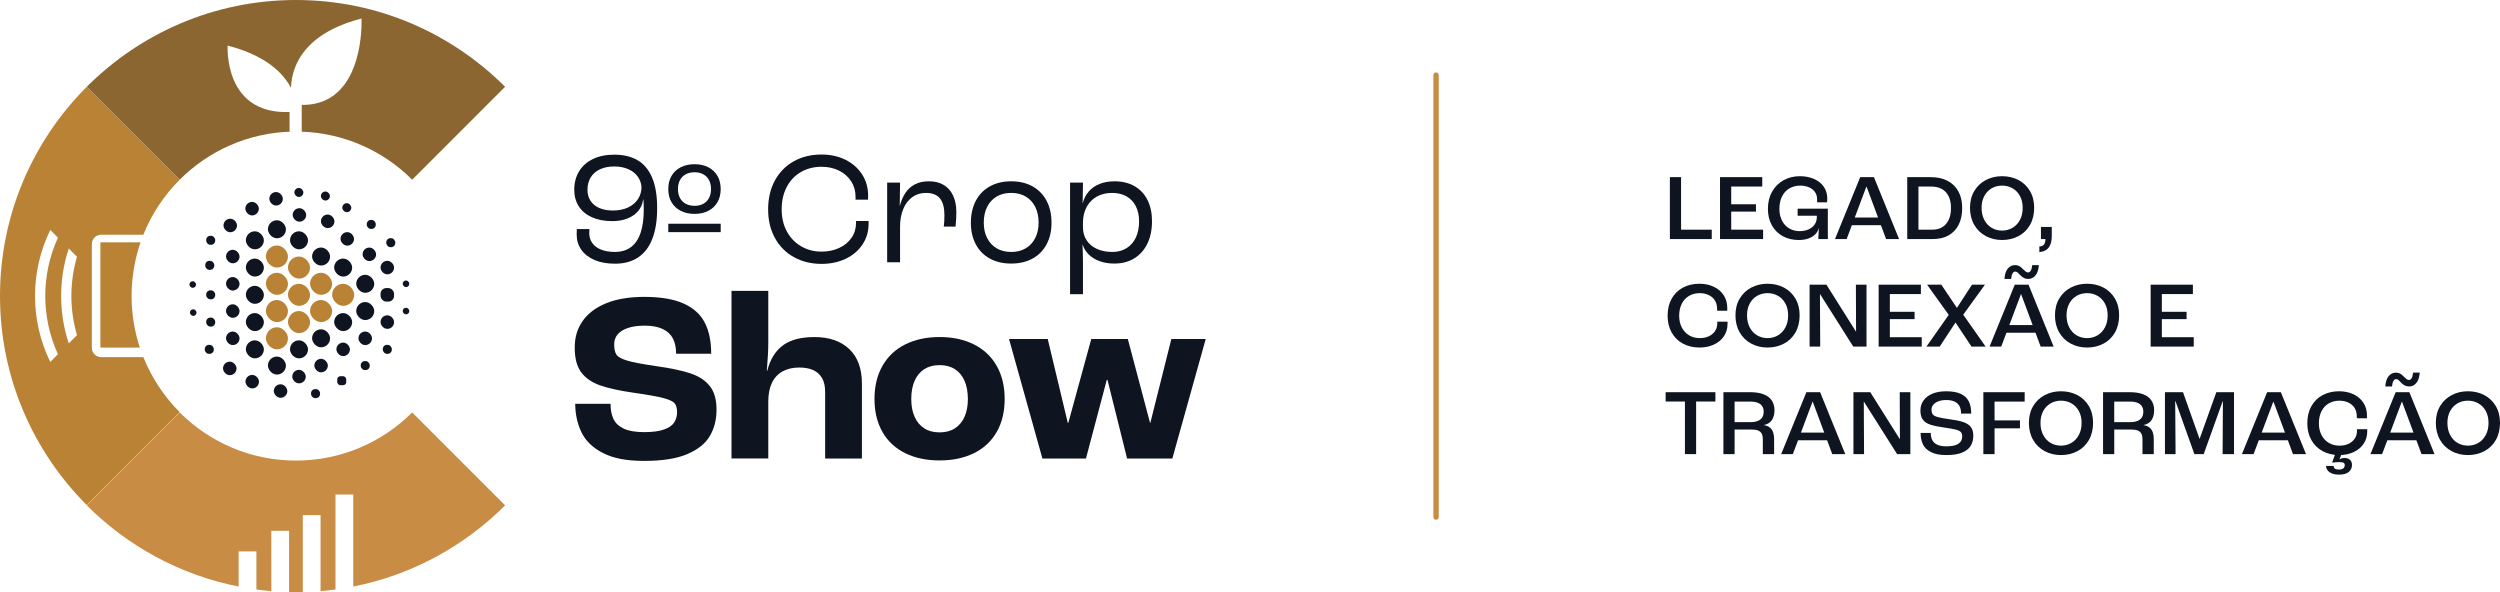<?xml version="1.0" encoding="UTF-8"?> <svg id="Camada_1" data-name="Camada 1" xmlns="http://www.w3.org/2000/svg" viewBox="0 0 3520.64 833.89"> <defs> <style> .cls-1 { fill: #c88c45; } .cls-2 { fill: #0e1420; } .cls-3 { fill: #8c6630; } .cls-4 { fill: #ba8235; } </style> </defs> <g> <g> <g> <path class="cls-2" d="M837.2,366.16c-8.1-3.48-14.31-8.33-18.63-14.54-4.32-6.21-6.47-13.4-6.47-21.58,0-3.03.08-5.53.23-7.49h17.72c0,1.97-.08,3.94-.23,5.9,0,5.15,1.4,9.73,4.2,13.74,2.8,4.02,6.92,7.12,12.38,9.31,5.45,2.2,11.96,3.29,19.53,3.29,8.94,0,16.43-2.23,22.49-6.7,6.05-4.46,10.6-11.13,13.63-19.99,3.03-8.86,4.54-19.8,4.54-32.82,0-2.27-.04-4.66-.12-7.15-.08-2.5-.19-4.88-.34-7.16h-.45c-.76,6.06-3,11.36-6.7,15.9-3.71,4.54-8.71,8.1-14.99,10.67-6.29,2.58-13.52,3.86-21.69,3.86-11.06,0-20.64-1.82-28.74-5.45-8.1-3.64-14.27-8.78-18.51-15.45-4.24-6.66-6.36-14.38-6.36-23.17,0-9.84,2.28-18.51,6.81-26.01,4.54-7.49,11.05-13.29,19.54-17.38,8.48-4.09,18.55-6.13,30.21-6.13,12.57,0,23.32,2.54,32.25,7.61,8.94,5.07,15.83,13.18,20.67,24.3,4.85,11.13,7.27,25.55,7.27,43.27s-2.27,31.73-6.81,43.39c-4.54,11.66-11.25,20.41-20.11,26.23-8.85,5.83-19.64,8.75-32.37,8.75-11.2,0-20.86-1.74-28.96-5.22ZM884.33,292.23c6.06-2.8,10.75-6.73,14.08-11.81,3.33-5.07,5-10.79,5-17.15-.45-5.45-2.27-10.37-5.45-14.76-3.18-4.39-7.61-7.84-13.29-10.33-5.68-2.5-12.23-3.75-19.65-3.75-7.87,0-14.65,1.36-20.33,4.09-5.68,2.73-9.99,6.55-12.95,11.47-2.95,4.93-4.43,10.72-4.43,17.38,0,5.91,1.44,11.06,4.32,15.45,2.87,4.39,7,7.76,12.38,10.11,5.38,2.35,11.7,3.52,18.97,3.52,8.17,0,15.29-1.4,21.35-4.2Z"/> <path class="cls-2" d="M958.6,296.89c-5.61-2.88-9.92-6.93-12.95-12.15-3.03-5.22-4.54-11.39-4.54-18.51s1.51-13.29,4.54-18.51c3.03-5.22,7.34-9.28,12.95-12.15,5.6-2.88,12.11-4.32,19.54-4.32s13.89,1.44,19.42,4.32c5.52,2.88,9.8,6.93,12.83,12.15,3.03,5.22,4.54,11.4,4.54,18.51s-1.51,13.29-4.54,18.51c-3.03,5.22-7.31,9.28-12.83,12.15-5.53,2.88-12,4.32-19.42,4.32s-13.94-1.44-19.54-4.32ZM941.11,315.06h73.82v11.81h-73.82v-11.81ZM990.63,286.89c3.48-1.97,6.13-4.73,7.95-8.29,1.82-3.56,2.73-7.68,2.73-12.38s-.91-8.82-2.73-12.38c-1.82-3.56-4.47-6.32-7.95-8.29-3.48-1.97-7.65-2.96-12.49-2.96s-9.05.99-12.61,2.96c-3.56,1.97-6.25,4.73-8.07,8.29-1.82,3.56-2.73,7.69-2.73,12.38s.91,8.82,2.73,12.38c1.82,3.56,4.5,6.32,8.07,8.29,3.55,1.97,7.76,2.95,12.61,2.95s9.01-.99,12.49-2.95Z"/> <path class="cls-2" d="M1118.17,362.19c-11.44-6.28-20.37-15.25-26.81-26.92-6.44-11.66-9.65-25.13-9.65-40.43s3.18-28.99,9.54-40.66c6.36-11.66,15.22-20.67,26.57-27.03,11.36-6.36,24.38-9.54,39.07-9.54,12.57,0,23.81,2.46,33.73,7.38,9.92,4.92,17.72,11.78,23.4,20.56,5.68,8.78,8.52,18.85,8.52,30.21,0,1.82-.08,3.64-.23,5.45h-17.49v-4.09c0-8.18-2.08-15.48-6.24-21.92-4.17-6.43-9.88-11.43-17.15-14.99-7.26-3.56-15.44-5.34-24.53-5.34-10.76,0-20.41,2.46-28.97,7.38-8.55,4.92-15.22,11.93-19.99,21.01-4.77,9.09-7.15,19.61-7.15,31.57s2.46,22.23,7.38,31.23c4.92,9.01,11.66,15.98,20.22,20.9,8.55,4.93,18.06,7.38,28.51,7.38,9.08,0,17.33-1.7,24.76-5.11,7.42-3.41,13.25-8.18,17.49-14.31,4.24-6.13,6.36-13.13,6.36-21.01v-2.72h17.71v3.63c0,11.06-2.88,20.9-8.63,29.53-5.76,8.63-13.67,15.33-23.74,20.1-10.07,4.77-21.39,7.16-33.96,7.16-14.39,0-27.3-3.14-38.73-9.43Z"/> <path class="cls-2" d="M1249.35,257.14h18.17l-.46,32.48h.23c1.82-6.96,4.43-12.98,7.84-18.06,3.41-5.07,7.83-9.05,13.29-11.93,5.45-2.87,12.04-4.32,19.76-4.32,8.33,0,15.37,1.78,21.13,5.34,5.75,3.56,10.11,8.6,13.06,15.1,2.96,6.51,4.43,14.31,4.43,23.4,0,6.51-.38,13.18-1.14,19.99h-16.58c.6-4.54.91-9.92.91-16.13,0-10.45-2.08-18.28-6.24-23.51-4.17-5.22-10.79-7.84-19.88-7.84-7.42,0-13.9,2.04-19.42,6.13-5.53,4.09-9.73,9.73-12.61,16.92-2.88,7.19-4.32,15.48-4.32,24.87v49.75h-18.17v-112.21Z"/> <path class="cls-2" d="M1393.92,364.12c-8.56-4.69-15.15-11.39-19.77-20.1-4.62-8.7-6.92-18.81-6.92-30.32s2.3-22.11,6.92-30.89c4.62-8.78,11.2-15.56,19.77-20.33,8.55-4.77,18.59-7.16,30.1-7.16s21.54,2.39,30.1,7.16c8.55,4.77,15.14,11.55,19.76,20.33,4.61,8.78,6.92,19.08,6.92,30.89s-2.31,21.62-6.92,30.32c-4.62,8.71-11.21,15.41-19.76,20.1-8.56,4.7-18.59,7.04-30.1,7.04s-21.54-2.35-30.1-7.04ZM1444.46,349.7c5.75-3.41,10.22-8.21,13.4-14.42,3.18-6.21,4.77-13.47,4.77-21.81s-1.59-15.86-4.77-22.15c-3.18-6.28-7.65-11.13-13.4-14.54-5.76-3.41-12.57-5.11-20.44-5.11s-14.69,1.7-20.45,5.11c-5.76,3.41-10.22,8.26-13.4,14.54-3.18,6.29-4.77,13.67-4.77,22.15s1.59,15.6,4.77,21.81c3.18,6.21,7.64,11.02,13.4,14.42,5.75,3.41,12.57,5.11,20.45,5.11s14.68-1.7,20.44-5.11Z"/> <path class="cls-2" d="M1506.92,257.14h18.18l-.46,28.85h.23c1.51-6.21,4.27-11.62,8.29-16.24,4.01-4.62,9.08-8.18,15.22-10.67,6.13-2.5,13.21-3.75,21.24-3.75,10.75,0,20.11,2.27,28.06,6.81,7.94,4.54,14.04,11.06,18.28,19.54,4.24,8.48,6.36,18.4,6.36,29.75,0,12.12-2.16,22.64-6.47,31.57-4.32,8.94-10.45,15.86-18.4,20.78-7.95,4.92-17.38,7.38-28.28,7.38-7.72,0-14.65-1.14-20.79-3.41-6.13-2.27-11.2-5.41-15.22-9.43-4.02-4.01-6.85-8.59-8.52-13.74h-.23c.15,3.64.3,7.35.46,11.13.15,4.39.23,8.86.23,13.4v45.2h-18.18v-157.18ZM1586.53,349.47c5.68-3.56,10.03-8.55,13.06-14.99,3.03-6.44,4.54-14.04,4.54-22.83,0-8.03-1.52-15.07-4.54-21.13-3.03-6.05-7.42-10.71-13.18-13.97-5.76-3.25-12.49-4.88-20.22-4.88-8.17,0-15.33,1.7-21.47,5.11-6.13,3.41-10.9,8.21-14.31,14.42-3.41,6.21-5.19,13.48-5.34,21.81v6.81c0,7.12,1.7,13.29,5.11,18.51,3.41,5.22,8.21,9.28,14.42,12.15,6.21,2.88,13.55,4.32,22.03,4.32,7.57,0,14.2-1.78,19.87-5.34Z"/> <path class="cls-2" d="M849.58,638.2c-14.31-7.27-24.42-16.81-30.32-28.62-5.91-11.81-8.98-25.21-9.2-40.21v-.68h49.74c0,8.63,1.42,15.84,4.26,21.63,2.84,5.79,7.72,10.28,14.65,13.46,6.92,3.18,16.41,4.77,28.45,4.77s21.17-1.24,28.1-3.75c6.93-2.5,11.7-5.85,14.31-10.05,2.61-4.2,3.92-8.91,3.92-14.14,0-5.68-1.14-9.88-3.41-12.61-2.27-2.73-7.44-5.16-15.5-7.32-8.06-2.16-21.52-4.6-40.38-7.32-20.9-2.95-37.19-6.47-48.89-10.57-11.7-4.09-20.62-10.22-26.75-18.4-6.13-8.17-9.2-19.76-9.2-34.75s3.69-26.8,11.08-37.48c7.38-10.67,18.4-19.02,33.05-25.04,14.65-6.02,32.54-9.03,53.67-9.03,23.17,0,41.68,3.13,55.53,9.37,13.86,6.25,23.79,15.22,29.82,26.91,6.02,11.7,9.03,26.3,9.03,43.78h-49.41c0-8.63-1.54-15.84-4.6-21.64-3.07-5.79-7.89-10.22-14.48-13.29-6.59-3.07-14.88-4.6-24.87-4.6s-17.89,1.14-24.36,3.41c-6.47,2.27-11.24,5.34-14.31,9.2-3.07,3.86-4.6,8.4-4.6,13.63,0,6.59,1.08,11.47,3.24,14.65,2.16,3.18,7.21,5.96,15.16,8.34,7.95,2.39,21.35,4.94,40.21,7.67,20.89,2.96,37.25,6.42,49.06,10.39,11.81,3.98,20.84,9.94,27.09,17.89,6.24,7.95,9.37,18.97,9.37,33.05s-3.07,26.12-9.2,36.8c-6.13,10.68-16.69,19.25-31.69,25.72-14.99,6.47-35.21,9.71-60.65,9.71s-43.61-3.63-57.92-10.9Z"/> <path class="cls-2" d="M1030.15,409.58h51.79v74.28c0,8.63-.68,21.35-2.05,38.16h.68c.69-2.05,1.25-4.09,1.71-6.13,4.77-14.08,12.32-24.47,22.66-31.18,10.33-6.7,24.36-10.05,42.08-10.05,20.67,0,36.97,5.62,48.89,16.86,11.93,11.25,17.89,27.55,17.89,48.89v105.28h-51.79v-93.7c0-7.94-1.42-14.42-4.26-19.42-2.84-5-6.93-8.74-12.27-11.25-5.34-2.49-11.98-3.75-19.93-3.75-9.09,0-16.93,1.82-23.51,5.45-6.59,3.64-11.58,9.03-14.99,16.18-3.41,7.15-5.11,15.96-5.11,26.41v80.06h-51.79v-236.11Z"/> <path class="cls-2" d="M1274.79,638.2c-13.86-6.82-24.53-16.75-32.03-29.82-7.5-13.06-11.25-28.56-11.25-46.51s3.75-33.5,11.25-46.67c7.49-13.18,18.17-23.22,32.03-30.16,13.85-6.92,29.98-10.39,48.38-10.39s34.52,3.47,48.38,10.39c13.85,6.93,24.53,16.98,32.03,30.16,7.49,13.18,11.24,28.74,11.24,46.67s-3.75,33.45-11.24,46.51c-7.5,13.06-18.18,23-32.03,29.82-13.86,6.81-29.99,10.22-48.38,10.22s-34.53-3.41-48.38-10.22ZM1344.63,603.28c5.9-3.75,10.44-9.14,13.63-16.19,3.18-7.04,4.77-15.44,4.77-25.21s-1.59-18.57-4.77-25.72c-3.18-7.15-7.72-12.61-13.63-16.35-5.91-3.75-13.06-5.62-21.47-5.62s-15.56,1.88-21.47,5.62c-5.9,3.75-10.45,9.2-13.63,16.35-3.18,7.15-4.77,15.73-4.77,25.72s1.58,18.18,4.77,25.21c3.18,7.05,7.72,12.44,13.63,16.19,5.9,3.75,13.06,5.62,21.47,5.62s15.56-1.87,21.47-5.62Z"/> <path class="cls-2" d="M1420.96,477.38h54.51l28.28,118.23h.68l32.37-118.23h51.45l31.35,118.23h.34l29.65-118.23h48.38l-47.02,168.32h-63.71l-27.6-110.73h-1.02l-29.31,110.73h-61.33l-47.02-168.32Z"/> </g> <path class="cls-4" d="M196.96,489.53h0s0,0,0,0ZM197.88,341.27h-56.51v148.25h55.6c-7.57-22.88-11.68-47.34-11.68-72.77s4.44-51.83,12.6-75.49ZM201.87,502.95c11.75,29.26,29.28,55.57,51.21,77.49l-26.11,26.11-26.19,26.19-26.19,26.19-26.19,26.19-26.19,26.19C46.74,635.85,0,531.66,0,416.76S46.74,197.67,122.2,122.2l26.19,26.19,26.19,26.19,26.19,26.19,26.19,26.19,26.11,26.11c-21.93,21.93-39.46,48.23-51.21,77.49h0s-39.46,0-39.46,0h-19.94c-7.24,0-13.1,5.87-13.1,13.1v146.18c0,7.24,5.87,13.1,13.1,13.1h59.4ZM81.61,334.72l-10.82-10.82c-14,28.53-21.46,60.1-21.46,92.86s7.46,64.34,21.46,92.87l10.82-10.82c-23.84-51.93-23.83-112.16,0-164.09ZM108.41,361.52l-11.56-11.56c-7.05,21.25-10.75,43.73-10.75,66.79s3.7,45.56,10.75,66.8l11.56-11.56c-10.5-36.02-10.5-74.46,0-110.48Z"/> <path class="cls-3" d="M416.76,0c-114.9,0-219.09,46.74-294.56,122.2l26.19,26.19,26.19,26.19,26.19,26.19,26.19,26.19,26.11,26.11c40.79-40.79,96.73-66.42,158.66-67.74-1.15-.02-2.3-.06-3.45-.06-.17,0-.34,0-.51,0v-27.6c-15.2.62-27.76-1.44-38.14-5.32-16.97-6.33-28.11-17.53-35.41-29.87-6.94-11.74-10.41-24.49-12.12-35.08-2.15-13.34-1.52-23.23-1.52-23.23,15.59,4.05,28.77,9.01,39.93,14.57,19.28,9.61,32.49,21.03,41.45,32.78,3.08,4.04,5.67,8.11,7.82,12.16.13-3.84.52-8.03,1.28-12.45,1.98-11.4,6.54-24.33,15.94-36.96,8.95-12.03,22.28-23.77,41.99-33.61,11.19-5.58,24.43-10.56,40.08-14.62,0,0,.45,9.05-.71,22.21-.91,10.41-2.83,23.38-6.76,36.5-3.56,11.88-8.79,23.86-16.42,34.15-12.51,16.86-31.48,29.14-60.26,28.83v37.7c60.67,2.11,115.41,27.54,155.51,67.64l26.11-26.11,26.19-26.19,26.19-26.19,26.19-26.19,26.19-26.19C635.85,46.74,531.66,0,416.76,0Z"/> <path class="cls-1" d="M497.45,750.15v75.86c82.6-16.27,156.53-57,213.86-114.34l-26.19-26.19-26.19-26.19-26.19-26.19-26.19-26.19h0l-26.11-26.11c-41.89,41.89-99.76,67.8-163.68,67.8s-121.79-25.91-163.68-67.8l-26.11,26.11h0l-26.19,26.19-26.19,26.19-26.19,26.19-26.19,26.19c57.34,57.34,131.26,98.06,213.86,114.34v-49.46h25v53.6c6.96.93,13.97,1.69,21.03,2.28v-84.92h25v86.25c3.21.07,6.43.12,9.66.12s6.45-.05,9.66-.12v-108.28h25v106.95c7.06-.58,14.07-1.35,21.03-2.28v-133.71h25v53.71Z"/> </g> <g> <path class="cls-2" d="M2351.6,249.46h15.77v73.93h43.2v13.25h-58.96v-87.19Z"/> <path class="cls-2" d="M2422.22,249.46h59.49v13.25h-43.72v24.91h34.85v10.33h-34.85v25.44h44.92v13.25h-60.69v-87.19Z"/> <path class="cls-2" d="M2510.67,332.61c-6.58-3.58-11.73-8.68-15.43-15.31-3.71-6.62-5.56-14.39-5.56-23.32s1.96-17.11,5.89-24.05c3.93-6.93,9.29-12.3,16.1-16.1,6.8-3.8,14.48-5.7,23.05-5.7,7.33,0,13.93,1.28,19.81,3.84,5.88,2.56,10.47,6.21,13.78,10.93,3.31,4.73,4.97,10.36,4.97,16.89,0,1.86-.09,3.58-.27,5.17h-14.04v-4.24c0-3.98-1.04-7.44-3.11-10.4-2.08-2.96-4.97-5.19-8.68-6.69-3.71-1.5-7.77-2.25-12.19-2.25-5.56,0-10.6,1.33-15.1,3.98-4.51,2.65-7.97,6.45-10.4,11.4-2.43,4.95-3.65,10.78-3.65,17.49,0,6.19,1.24,11.68,3.71,16.5,2.47,4.82,5.9,8.48,10.27,11,4.37,2.52,9.21,3.78,14.51,3.78,4.59,0,8.74-.82,12.45-2.45,3.71-1.63,6.6-3.95,8.68-6.95,2.08-3,3.11-6.45,3.11-10.34v-1.98h-27.03v-9.94h42.53v42.8h-13.38v-1.59c.26-2.92.53-7.6.79-14.05h-.13c-.8,3.44-2.45,6.43-4.97,8.94-2.52,2.52-5.74,4.48-9.67,5.9-3.93,1.41-8.55,2.12-13.85,2.12-8.21,0-15.61-1.79-22.19-5.37Z"/> <path class="cls-2" d="M2628.26,262.98l-27.69,73.67h-16.43l35.51-87.19h19.34l35.38,87.19h-18.29l-27.43-73.67h-.39ZM2605.86,317.17l3.84-10.86h36.83l3.98,10.86h-44.65Z"/> <path class="cls-2" d="M2685.89,249.46h33.12c9.19,0,17.07,1.72,23.65,5.17,6.58,3.44,11.66,8.41,15.24,14.91,3.58,6.49,5.37,14.29,5.37,23.39s-1.68,17.18-5.04,23.71c-3.36,6.54-8.13,11.51-14.31,14.91-6.19,3.4-13.52,5.1-22,5.1h-36.04v-87.19ZM2735.25,319.89c3.85-2.34,6.85-5.78,9.01-10.33,2.16-4.55,3.25-10.09,3.25-16.63s-1.13-11.97-3.38-16.56c-2.26-4.59-5.46-8.02-9.61-10.27-4.15-2.25-9.1-3.38-14.84-3.38h-18.02v60.68h19.88c5.3,0,9.87-1.17,13.71-3.51Z"/> <path class="cls-2" d="M2796.53,332.47c-6.89-3.66-12.32-8.94-16.3-15.83-3.98-6.89-5.96-14.88-5.96-23.98s1.98-16.87,5.96-23.59c3.98-6.71,9.41-11.88,16.3-15.5,6.89-3.62,14.53-5.44,22.92-5.44s16.28,1.81,23.13,5.44c6.84,3.62,12.23,8.79,16.17,15.5,3.93,6.71,5.89,14.58,5.89,23.59s-1.94,17.2-5.83,24.05c-3.89,6.85-9.3,12.1-16.23,15.77-6.94,3.67-14.64,5.5-23.13,5.5s-16.03-1.83-22.92-5.5ZM2834.16,320.82c4.42-2.6,7.9-6.31,10.47-11.13,2.56-4.81,3.84-10.49,3.84-17.03s-1.28-11.9-3.84-16.63c-2.56-4.72-6.05-8.35-10.47-10.86-4.42-2.52-9.32-3.78-14.71-3.78s-10.27,1.26-14.64,3.78c-4.37,2.52-7.84,6.14-10.4,10.86-2.56,4.73-3.84,10.27-3.84,16.63s1.28,12.13,3.84,17.03c2.56,4.9,6.05,8.63,10.47,11.2,4.42,2.56,9.27,3.84,14.57,3.84s10.29-1.3,14.71-3.91Z"/> <path class="cls-2" d="M2878.48,344.4c1.28-1.64,1.96-4.09,2.05-7.35v-.4h-6.36v-17.09h15.24v12.45c0,5.04-.66,9.19-1.99,12.46-1.33,3.27-3.25,5.74-5.76,7.42-2.52,1.68-5.76,2.74-9.74,3.18v-7.95c3.09-.18,5.28-1.08,6.56-2.71Z"/> <path class="cls-2" d="M2370.15,483.97c-6.81-3.62-12.13-8.83-15.97-15.63-3.85-6.8-5.76-14.71-5.76-23.72s1.87-17.05,5.63-23.85c3.75-6.8,9.03-12.03,15.83-15.7,6.8-3.66,14.58-5.5,23.32-5.5,7.51,0,14.24,1.42,20.21,4.24,5.96,2.83,10.62,6.8,13.98,11.92,3.35,5.12,5.03,11,5.03,17.62v4.24h-14.18c-.09-.97-.13-1.94-.13-2.91,0-4.42-1.04-8.28-3.11-11.59-2.08-3.31-4.99-5.85-8.75-7.62-3.75-1.76-7.97-2.65-12.65-2.65-5.56,0-10.55,1.28-14.97,3.84-4.42,2.56-7.84,6.27-10.27,11.13-2.43,4.86-3.64,10.47-3.64,16.83s1.26,11.93,3.78,16.69c2.52,4.77,5.96,8.44,10.34,11,4.37,2.56,9.34,3.84,14.9,3.84,4.85,0,9.14-.88,12.85-2.65,3.71-1.76,6.6-4.22,8.68-7.35,2.08-3.13,3.11-6.78,3.11-10.93v-2.25h14.44v3.18c0,6.54-1.7,12.32-5.1,17.36-3.4,5.04-8.1,8.95-14.11,11.73-6.01,2.79-12.77,4.17-20.28,4.17-8.65,0-16.39-1.81-23.18-5.44Z"/> <path class="cls-2" d="M2466.22,483.9c-6.89-3.66-12.32-8.94-16.3-15.83-3.98-6.89-5.96-14.89-5.96-23.98s1.98-16.87,5.96-23.59c3.98-6.71,9.41-11.88,16.3-15.5,6.89-3.62,14.53-5.44,22.92-5.44s16.28,1.81,23.13,5.44c6.84,3.62,12.23,8.79,16.17,15.5,3.93,6.71,5.89,14.58,5.89,23.59s-1.94,17.2-5.83,24.05c-3.89,6.85-9.3,12.1-16.23,15.77-6.94,3.66-14.64,5.5-23.13,5.5s-16.03-1.84-22.92-5.5ZM2503.85,472.25c4.42-2.61,7.9-6.31,10.47-11.13,2.56-4.81,3.84-10.48,3.84-17.02s-1.28-11.9-3.84-16.63c-2.56-4.73-6.05-8.35-10.47-10.87-4.42-2.52-9.32-3.78-14.71-3.78s-10.27,1.26-14.64,3.78c-4.37,2.52-7.84,6.14-10.4,10.87-2.56,4.73-3.84,10.27-3.84,16.63s1.28,12.12,3.84,17.02c2.56,4.9,6.05,8.64,10.47,11.2,4.42,2.56,9.27,3.84,14.57,3.84s10.29-1.3,14.71-3.91Z"/> <path class="cls-2" d="M2548.36,400.89h23.72l41.61,66.12h.13l-.26-66.12h14.97v87.19h-18.68l-46.77-73.93h-.13l.39,73.93h-14.97v-87.19Z"/> <path class="cls-2" d="M2645.62,400.89h59.49v13.25h-43.72v24.91h34.85v10.33h-34.85v25.44h44.92v13.25h-60.69v-87.19Z"/> <path class="cls-2" d="M2744.32,443.43l-30.47-42.54h20.01l21.99,32.73,21.2-32.73h18.28l-30.61,42.27,31.53,44.92h-19.87l-22.53-33.92-22.26,33.92h-18.68l31.4-44.65Z"/> <path class="cls-2" d="M2845.95,414.41l-27.69,73.67h-16.43l35.51-87.19h19.34l35.38,87.19h-18.29l-27.43-73.67h-.39ZM2827.6,378.1c2.78-3.18,6.07-4.77,9.87-4.77,2.21,0,4.11.38,5.7,1.13,1.59.75,3.18,1.97,4.77,3.64l.26.26,2.12,1.99c.09,0,.18.05.26.13.09.09.18.18.27.27,1.06,1.06,1.96,1.81,2.71,2.25.75.44,1.61.66,2.59.66,1.41,0,2.63-.82,3.64-2.45,1.01-1.63,1.7-4.17,2.05-7.62v-.26h9.41c-.53,6.63-2.17,11.53-4.9,14.71-2.74,3.18-6.05,4.77-9.94,4.77-2.21,0-4.11-.38-5.7-1.13-1.59-.75-3.18-1.83-4.77-3.25l-.27-.4-2.12-1.99c0-.09-.02-.16-.06-.2-.05-.04-.12-.07-.2-.07-1.15-1.33-2.1-2.21-2.85-2.65-.75-.44-1.66-.66-2.71-.66-1.33,0-2.5.84-3.51,2.52-1.02,1.68-1.71,4.29-2.06,7.82h-9.4c.44-6.63,2.05-11.53,4.84-14.71ZM2823.56,468.6l3.84-10.86h36.83l3.98,10.86h-44.65Z"/> <path class="cls-2" d="M2916.18,483.9c-6.89-3.66-12.32-8.94-16.3-15.83-3.98-6.89-5.96-14.89-5.96-23.98s1.98-16.87,5.96-23.59c3.98-6.71,9.41-11.88,16.3-15.5,6.89-3.62,14.53-5.44,22.92-5.44s16.28,1.81,23.13,5.44c6.84,3.62,12.23,8.79,16.17,15.5,3.93,6.71,5.89,14.58,5.89,23.59s-1.94,17.2-5.83,24.05c-3.89,6.85-9.3,12.1-16.23,15.77-6.94,3.66-14.64,5.5-23.13,5.5s-16.03-1.84-22.92-5.5ZM2953.81,472.25c4.42-2.61,7.9-6.31,10.47-11.13,2.56-4.81,3.84-10.48,3.84-17.02s-1.28-11.9-3.84-16.63c-2.56-4.73-6.05-8.35-10.47-10.87-4.42-2.52-9.32-3.78-14.71-3.78s-10.27,1.26-14.64,3.78c-4.37,2.52-7.84,6.14-10.4,10.87-2.56,4.73-3.84,10.27-3.84,16.63s1.28,12.12,3.84,17.02c2.56,4.9,6.05,8.64,10.47,11.2,4.42,2.56,9.27,3.84,14.57,3.84s10.29-1.3,14.71-3.91Z"/> <path class="cls-2" d="M3028.67,400.89h59.49v13.25h-43.72v24.91h34.85v10.33h-34.85v25.44h44.92v13.25h-60.69v-87.19Z"/> <path class="cls-2" d="M2372.8,565.44h-27.16v-13.12h70.09v13.12h-27.16v74.07h-15.77v-74.07Z"/> <path class="cls-2" d="M2426.99,552.32h38.16c7.24,0,13.43.99,18.55,2.98,5.12,1.99,8.94,4.9,11.46,8.75,2.52,3.84,3.78,8.37,3.78,13.58,0,5.74-1.24,10.43-3.71,14.04-2.47,3.62-6.23,5.92-11.26,6.89v.13c3.44.53,6.24,1.65,8.41,3.38,2.16,1.72,3.71,3.96,4.64,6.69.93,2.74,1.39,5.88,1.39,9.41v21.33h-15.9v-21.07c0-3-.49-5.5-1.45-7.49-.97-1.99-2.56-3.49-4.77-4.5-2.21-1.01-5.17-1.52-8.88-1.52h-24.64v34.58h-15.77v-87.18ZM2475.68,592.67c2.79-1.2,4.81-2.87,6.1-5.04,1.28-2.16,1.92-4.84,1.92-8.02,0-2.91-.69-5.44-2.06-7.55-1.37-2.12-3.42-3.73-6.16-4.84-2.74-1.1-6.19-1.66-10.34-1.66h-22.39v28.89h22.79c3.98,0,7.35-.6,10.13-1.79Z"/> <path class="cls-2" d="M2552.47,565.84l-27.69,73.67h-16.43l35.51-87.18h19.34l35.38,87.18h-18.29l-27.43-73.67h-.39ZM2530.08,620.03l3.84-10.86h36.83l3.98,10.86h-44.65Z"/> <path class="cls-2" d="M2610.1,552.32h23.72l41.61,66.12h.13l-.26-66.12h14.97v87.18h-18.68l-46.77-73.94h-.13l.39,73.94h-14.97v-87.18Z"/> <path class="cls-2" d="M2719.29,636.66c-5.48-2.78-9.28-6.49-11.4-11.13-2.12-4.64-3.18-9.83-3.18-15.57v-.26h14.31c0,3.97.71,7.33,2.12,10.07s3.71,4.88,6.89,6.43c3.18,1.55,7.51,2.32,12.99,2.32s9.98-.62,13.25-1.85c3.27-1.24,5.59-2.89,6.96-4.97,1.37-2.08,2.05-4.44,2.05-7.09s-.62-4.68-1.85-6.1c-1.24-1.41-3.62-2.59-7.16-3.51-3.53-.93-9.14-1.92-16.82-2.98-8.13-1.15-14.51-2.5-19.15-4.04-4.64-1.55-8.1-3.86-10.4-6.96-2.3-3.09-3.44-7.37-3.44-12.85s1.45-10.13,4.37-14.24c2.92-4.11,7.09-7.29,12.52-9.54,5.43-2.25,11.9-3.38,19.41-3.38,8.4,0,15.19,1.19,20.41,3.58,5.21,2.39,8.98,5.88,11.33,10.47,2.34,4.6,3.51,10.38,3.51,17.36h-14.31c0-4.42-.77-7.99-2.32-10.73-1.54-2.74-3.86-4.81-6.95-6.23-3.09-1.41-6.89-2.12-11.39-2.12s-8.04.57-11.13,1.72c-3.09,1.15-5.49,2.74-7.22,4.77-1.72,2.03-2.59,4.29-2.59,6.75,0,3.1.57,5.41,1.72,6.95,1.15,1.55,3.45,2.81,6.89,3.78,3.45.97,8.97,1.98,16.56,3.04,8.3,1.06,14.79,2.39,19.48,3.98,4.68,1.59,8.21,3.89,10.6,6.89,2.39,3.01,3.58,7.16,3.58,12.45s-1.15,9.72-3.45,13.78c-2.3,4.06-6.25,7.31-11.86,9.74-5.61,2.43-13.14,3.64-22.59,3.64s-16.25-1.39-21.73-4.17Z"/> <path class="cls-2" d="M2793.08,552.32h58.17v13.25h-42.4v26.5h35.77v11.13h-35.77v36.31h-15.77v-87.18Z"/> <path class="cls-2" d="M2879.47,635.33c-6.89-3.66-12.32-8.94-16.3-15.83-3.98-6.89-5.96-14.89-5.96-23.98s1.98-16.87,5.96-23.59c3.98-6.71,9.41-11.88,16.3-15.5,6.89-3.62,14.53-5.43,22.92-5.43s16.28,1.81,23.13,5.43c6.84,3.62,12.23,8.79,16.17,15.5,3.93,6.71,5.89,14.58,5.89,23.59s-1.94,17.2-5.83,24.05c-3.89,6.85-9.3,12.1-16.23,15.77-6.94,3.66-14.64,5.5-23.13,5.5s-16.03-1.84-22.92-5.5ZM2917.11,623.67c4.42-2.61,7.9-6.31,10.47-11.13,2.56-4.81,3.84-10.48,3.84-17.02s-1.28-11.9-3.84-16.63c-2.56-4.73-6.05-8.35-10.47-10.86-4.42-2.52-9.32-3.78-14.71-3.78s-10.27,1.25-14.64,3.78c-4.37,2.52-7.84,6.14-10.4,10.86-2.56,4.73-3.84,10.27-3.84,16.63s1.28,12.12,3.84,17.02c2.56,4.9,6.05,8.64,10.47,11.2,4.42,2.56,9.27,3.84,14.57,3.84s10.29-1.3,14.71-3.91Z"/> <path class="cls-2" d="M2961.63,552.32h38.16c7.24,0,13.43.99,18.55,2.98,5.12,1.99,8.94,4.9,11.46,8.75,2.52,3.84,3.78,8.37,3.78,13.58,0,5.74-1.24,10.43-3.71,14.04-2.47,3.62-6.23,5.92-11.26,6.89v.13c3.44.53,6.24,1.65,8.41,3.38,2.16,1.72,3.71,3.96,4.64,6.69.93,2.74,1.39,5.88,1.39,9.41v21.33h-15.9v-21.07c0-3-.49-5.5-1.45-7.49-.97-1.99-2.56-3.49-4.77-4.5-2.21-1.01-5.17-1.52-8.88-1.52h-24.64v34.58h-15.77v-87.18ZM3010.32,592.67c2.79-1.2,4.81-2.87,6.1-5.04,1.28-2.16,1.92-4.84,1.92-8.02,0-2.91-.69-5.44-2.06-7.55-1.37-2.12-3.42-3.73-6.16-4.84-2.74-1.1-6.19-1.66-10.34-1.66h-22.39v28.89h22.79c3.98,0,7.35-.6,10.13-1.79Z"/> <path class="cls-2" d="M3048.81,552.32h25.44l23.32,65.85,23.58-65.85h24.91v87.18h-16.04l.4-74.59h-.26l-26.77,74.59h-13.12l-26.63-74.59h-.4l.53,74.59h-14.97v-87.18Z"/> <path class="cls-2" d="M3201.32,565.84l-27.69,73.67h-16.43l35.51-87.18h19.34l35.38,87.18h-18.29l-27.43-73.67h-.39ZM3178.92,620.03l3.84-10.86h36.83l3.98,10.86h-44.65Z"/> <path class="cls-2" d="M3271.01,635.4c-6.81-3.62-12.13-8.83-15.97-15.63-3.85-6.8-5.76-14.71-5.76-23.72s1.87-17.04,5.63-23.85c3.75-6.8,9.03-12.03,15.83-15.7,6.8-3.66,14.58-5.5,23.32-5.5,7.51,0,14.24,1.41,20.21,4.24,5.96,2.83,10.62,6.8,13.98,11.93,3.35,5.12,5.03,10.99,5.03,17.62v4.24h-14.18c-.09-.97-.13-1.94-.13-2.91,0-4.42-1.04-8.28-3.11-11.59-2.08-3.31-4.99-5.85-8.75-7.62-3.75-1.76-7.97-2.64-12.65-2.64-5.56,0-10.55,1.28-14.97,3.84-4.42,2.56-7.84,6.27-10.27,11.13-2.43,4.86-3.64,10.47-3.64,16.83s1.26,11.93,3.78,16.69c2.52,4.77,5.96,8.44,10.34,11,4.37,2.56,9.34,3.84,14.9,3.84,4.85,0,9.14-.88,12.85-2.65,3.71-1.76,6.6-4.22,8.68-7.35,2.08-3.13,3.11-6.78,3.11-10.93v-2.25h14.44v3.18c0,6.54-1.7,12.32-5.1,17.36-3.4,5.04-8.1,8.95-14.11,11.73-6.01,2.79-12.77,4.17-20.28,4.17-8.65,0-16.39-1.81-23.18-5.44ZM3284.13,666.8c-2.65-1.06-4.68-2.47-6.1-4.24-1.41-1.77-2.21-3.89-2.39-6.36h10.6c.26,1.86.97,3.16,2.12,3.91,1.14.75,3.05,1.13,5.7,1.13,2.47,0,4.39-.53,5.76-1.59,1.37-1.06,2.09-2.47,2.18-4.24v-.26c0-1.59-.53-2.72-1.59-3.38-1.06-.66-3-.99-5.83-.99-1.77,0-3.51.06-5.24.2-1.72.13-3.2.28-4.44.46-.18.09-.44.13-.79.13l5.17-14.04h9.01l-3.71,9.28h.4c1.68-1.24,3.84-1.85,6.49-1.85,3.53,0,6.2.88,8.02,2.64,1.81,1.77,2.71,4.15,2.71,7.16,0,3.98-1.5,7.24-4.5,9.8-3,2.56-7.55,3.84-13.64,3.84-3.98,0-7.29-.53-9.94-1.59Z"/> <path class="cls-2" d="M3382.31,565.84l-27.69,73.67h-16.43l35.51-87.18h19.34l35.38,87.18h-18.29l-27.43-73.67h-.39ZM3363.96,529.53c2.78-3.18,6.07-4.77,9.87-4.77,2.21,0,4.11.38,5.7,1.13,1.59.76,3.18,1.97,4.77,3.65l.26.26,2.12,1.99c.09,0,.18.05.26.13s.18.18.27.26c1.06,1.06,1.96,1.81,2.71,2.25.75.45,1.61.66,2.59.66,1.41,0,2.63-.82,3.64-2.45,1.01-1.64,1.7-4.17,2.05-7.62v-.27h9.41c-.53,6.63-2.17,11.53-4.9,14.71-2.74,3.18-6.05,4.77-9.94,4.77-2.21,0-4.11-.38-5.7-1.13s-3.18-1.83-4.77-3.24l-.27-.4-2.12-1.99c0-.09-.02-.15-.06-.2-.05-.05-.12-.06-.2-.06-1.15-1.33-2.1-2.21-2.85-2.65-.75-.45-1.66-.66-2.71-.66-1.33,0-2.5.84-3.51,2.52-1.02,1.68-1.71,4.29-2.06,7.82h-9.4c.44-6.63,2.05-11.53,4.84-14.71ZM3359.92,620.03l3.84-10.86h36.83l3.98,10.86h-44.65Z"/> <path class="cls-2" d="M3452.53,635.33c-6.89-3.66-12.32-8.94-16.3-15.83-3.98-6.89-5.96-14.89-5.96-23.98s1.98-16.87,5.96-23.59c3.98-6.71,9.41-11.88,16.3-15.5,6.89-3.62,14.53-5.43,22.92-5.43s16.28,1.81,23.13,5.43c6.84,3.62,12.23,8.79,16.17,15.5,3.93,6.71,5.89,14.58,5.89,23.59s-1.94,17.2-5.83,24.05c-3.89,6.85-9.3,12.1-16.23,15.77-6.94,3.66-14.64,5.5-23.13,5.5s-16.03-1.84-22.92-5.5ZM3490.17,623.67c4.42-2.61,7.9-6.31,10.47-11.13,2.56-4.81,3.84-10.48,3.84-17.02s-1.28-11.9-3.84-16.63c-2.56-4.73-6.05-8.35-10.47-10.86-4.42-2.52-9.32-3.78-14.71-3.78s-10.27,1.25-14.64,3.78c-4.37,2.52-7.84,6.14-10.4,10.86-2.56,4.73-3.84,10.27-3.84,16.63s1.28,12.12,3.84,17.02c2.56,4.9,6.05,8.64,10.47,11.2,4.42,2.56,9.27,3.84,14.57,3.84s10.29-1.3,14.71-3.91Z"/> </g> <path class="cls-1" d="M2022.33,731.97c-2.09,0-3.79-1.69-3.79-3.79V105.71c0-2.09,1.69-3.78,3.79-3.78s3.79,1.69,3.79,3.78v622.47c0,2.09-1.69,3.79-3.79,3.79Z"/> <g> <rect class="cls-2" x="345.49" y="284.34" width="19.03" height="19.03" rx="9.51" ry="9.51"/> <rect class="cls-2" x="379.29" y="270.44" width="19.03" height="19.03" rx="9.51" ry="9.51"/> <rect class="cls-2" x="412.16" y="293.18" width="19.03" height="19.03" rx="9.51" ry="9.51"/> <rect class="cls-2" x="451.92" y="269.72" width="12.68" height="12.68" rx="6.34" ry="6.34"/> <rect class="cls-2" x="414.54" y="264.68" width="12.68" height="12.68" rx="6.34" ry="6.34"/> <rect class="cls-2" x="482.03" y="286.12" width="12.68" height="12.68" rx="6.34" ry="6.34"/> <rect class="cls-2" x="314.74" y="308.02" width="19.03" height="19.03" rx="9.51" ry="9.51"/> <rect class="cls-2" x="346.22" y="325.73" width="25.37" height="25.37" rx="12.68" ry="12.68"/> <rect class="cls-2" x="377.3" y="310.19" width="25.37" height="25.37" rx="12.68" ry="12.68"/> <rect class="cls-2" x="408.39" y="325.73" width="25.37" height="25.37" rx="12.68" ry="12.68"/> <rect class="cls-2" x="451.94" y="302.14" width="19.03" height="19.03" rx="9.51" ry="9.51"/> <rect class="cls-2" x="479.53" y="326.9" width="19.03" height="19.03" rx="9.51" ry="9.51"/> <rect class="cls-2" x="516.48" y="309.71" width="12.68" height="12.68" rx="5.83" ry="5.83"/> <rect class="cls-2" x="543.99" y="335.41" width="12.68" height="12.68" rx="5.83" ry="5.83"/> <rect class="cls-2" x="318.3" y="351.75" width="19.03" height="19.03" rx="9.51" ry="9.51"/> <rect class="cls-2" x="346.22" y="364.12" width="25.37" height="25.37" rx="12.68" ry="12.68"/> <rect class="cls-2" x="439.48" y="348.57" width="25.37" height="25.37" rx="12.68" ry="12.68"/> <rect class="cls-2" x="470.57" y="364.12" width="25.37" height="25.37" rx="12.68" ry="12.68"/> <rect class="cls-2" x="510.62" y="348.63" width="19.03" height="19.03" rx="9.51" ry="9.51"/> <rect class="cls-2" x="535.92" y="367.29" width="19.03" height="19.03" rx="9.51" ry="9.51"/> <rect class="cls-2" x="318.3" y="390.13" width="19.03" height="19.03" rx="9.51" ry="9.51"/> <rect class="cls-2" x="346.22" y="402.51" width="25.37" height="25.37" rx="12.68" ry="12.68"/> <rect class="cls-2" x="501.66" y="386.96" width="25.37" height="25.37" rx="12.68" ry="12.68"/> <rect class="cls-2" x="535.92" y="405.68" width="19.03" height="19.03" rx="8.04" ry="8.04"/> <rect class="cls-2" x="318.3" y="428.52" width="19.03" height="19.03" rx="9.51" ry="9.51"/> <rect class="cls-2" x="346.22" y="440.9" width="25.37" height="25.37" rx="12.68" ry="12.68"/> <rect class="cls-2" x="470.57" y="440.9" width="25.37" height="25.37" rx="12.68" ry="12.68"/> <rect class="cls-2" x="501.66" y="425.35" width="25.37" height="25.37" rx="12.68" ry="12.68"/> <rect class="cls-2" x="567.11" y="395" width="9.3" height="9.3" rx="4.65" ry="4.65"/> <rect class="cls-2" x="567.11" y="433.39" width="9.3" height="9.3" rx="4.65" ry="4.65"/> <rect class="cls-2" x="535.92" y="444.07" width="19.03" height="19.03" rx="9.37" ry="9.37"/> <rect class="cls-2" x="318.3" y="466.91" width="19.03" height="19.03" rx="9.51" ry="9.51"/> <rect class="cls-2" x="266.78" y="396.04" width="9.3" height="9.3" rx="4.65" ry="4.65"/> <rect class="cls-2" x="267.45" y="435.56" width="9.3" height="9.3" rx="4.65" ry="4.65"/> <rect class="cls-2" x="346.22" y="479.28" width="25.37" height="25.37" rx="12.68" ry="12.68"/> <rect class="cls-2" x="408.39" y="479.28" width="25.37" height="25.37" rx="12.68" ry="12.68"/> <rect class="cls-2" x="439.48" y="463.74" width="25.37" height="25.37" rx="12.68" ry="12.68"/> <rect class="cls-2" x="473.74" y="482.46" width="19.03" height="19.03" rx="9.51" ry="9.51"/> <rect class="cls-2" x="504.83" y="466.91" width="19.03" height="19.03" rx="9.37" ry="9.37"/> <rect class="cls-2" x="539.09" y="485.63" width="12.68" height="12.68" rx="5.83" ry="5.83"/> <rect class="cls-2" x="314.07" y="509.31" width="19.03" height="19.03" rx="9.51" ry="9.51"/> <rect class="cls-2" x="345.68" y="527.97" width="19.03" height="19.03" rx="9.51" ry="9.51"/> <rect class="cls-2" x="377.3" y="502.13" width="25.37" height="25.37" rx="12.68" ry="12.68"/> <rect class="cls-2" x="411.56" y="520.84" width="19.03" height="19.03" rx="9.51" ry="9.51"/> <rect class="cls-2" x="442.65" y="505.3" width="19.03" height="19.03" rx="9.51" ry="9.51"/> <rect class="cls-2" x="474.91" y="529.8" width="12.68" height="12.68" rx="4.43" ry="4.43"/> <rect class="cls-2" x="508" y="508.47" width="12.68" height="12.68" rx="5.83" ry="5.83"/> <rect class="cls-2" x="290.38" y="332.07" width="12.68" height="12.68" rx="5.83" ry="5.83"/> <rect class="cls-2" x="289.04" y="367.34" width="12.68" height="12.68" rx="5.83" ry="5.83"/> <rect class="cls-2" x="290.38" y="408.85" width="12.68" height="12.68" rx="5.83" ry="5.83"/> <rect class="cls-2" x="290.38" y="447.24" width="12.68" height="12.68" rx="5.83" ry="5.83"/> <rect class="cls-2" x="288.38" y="485.63" width="12.68" height="12.68" rx="5.83" ry="5.83"/> <rect class="cls-2" x="385.59" y="541.17" width="19.03" height="19.03" rx="9.51" ry="9.51"/> <rect class="cls-2" x="438.03" y="547.97" width="12.68" height="12.68" rx="5.75" ry="5.75"/> </g> </g> <g> <rect class="cls-4" x="374.44" y="345.71" width="31.09" height="31.09" rx="15.54" ry="15.54"/> <rect class="cls-4" x="405.53" y="361.26" width="31.09" height="31.09" rx="15.54" ry="15.54"/> <rect class="cls-4" x="374.44" y="384.1" width="31.09" height="31.09" rx="15.54" ry="15.54"/> <rect class="cls-4" x="405.53" y="399.65" width="31.09" height="31.09" rx="15.54" ry="15.54"/> <rect class="cls-4" x="436.62" y="384.1" width="31.09" height="31.09" rx="15.54" ry="15.54"/> <rect class="cls-4" x="467.71" y="399.65" width="31.09" height="31.09" rx="15.54" ry="15.54"/> <rect class="cls-4" x="374.44" y="422.49" width="31.09" height="31.09" rx="15.54" ry="15.54"/> <rect class="cls-4" x="405.53" y="438.04" width="31.09" height="31.09" rx="15.54" ry="15.54"/> <rect class="cls-4" x="436.62" y="422.49" width="31.09" height="31.09" rx="15.54" ry="15.54"/> <rect class="cls-4" x="374.44" y="460.88" width="31.09" height="31.09" rx="15.54" ry="15.54"/> </g> </svg>